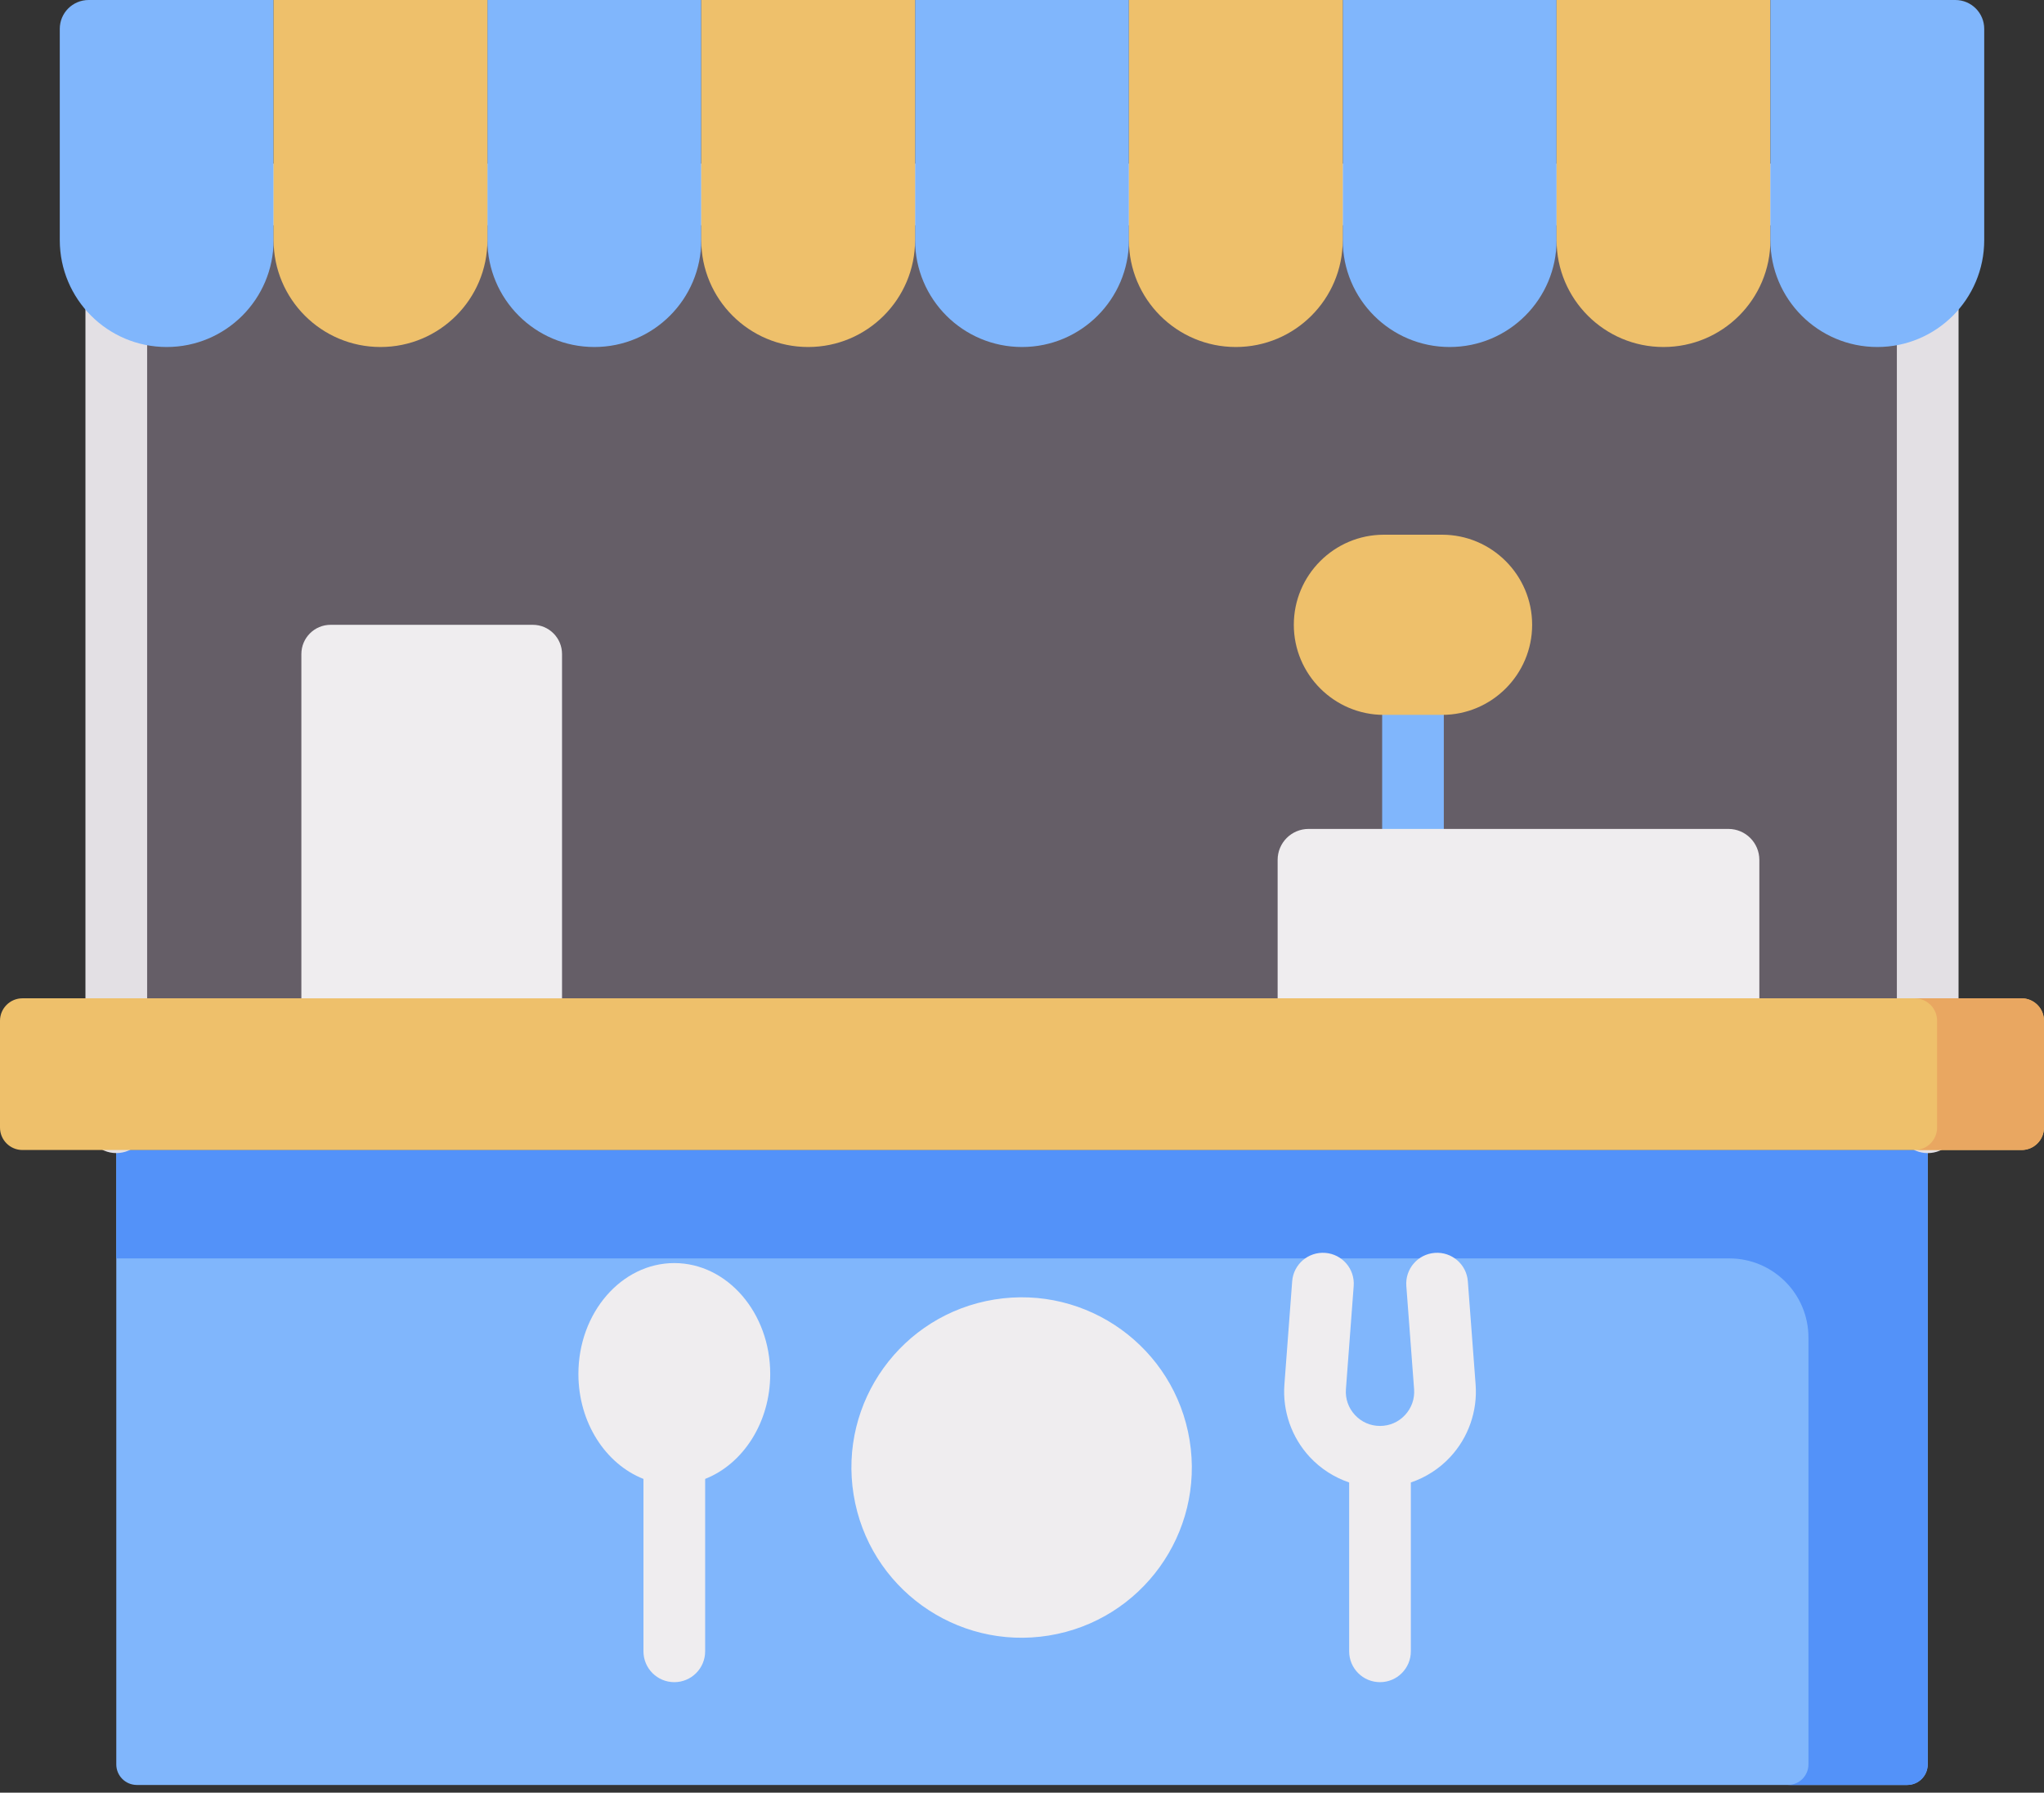 <svg width="122" height="107" viewBox="0 0 122 107" fill="none" xmlns="http://www.w3.org/2000/svg">
<rect x="0" y="0" width="122" height="107" fill="#333333" stroke="none"/>
<path d="M6.941 68.64V105.311C6.941 105.989 7.491 106.539 8.169 106.539H113.832C114.509 106.539 115.059 105.989 115.059 105.311V68.64H6.941Z" fill="#80B6FC"/>
<path d="M107.941 68.64H6.941V75.11H103.214C105.825 75.11 107.941 77.226 107.941 79.837V105.311C107.941 105.989 107.391 106.539 106.714 106.539H113.832C114.509 106.539 115.059 105.989 115.059 105.311V68.64H107.941Z" fill="#5392F9"/>
<path d="M6.941 11.606H115.059V59.586H6.941V11.606Z" fill="#655E67"/>
<path d="M115.059 68.825C114.042 68.825 113.218 68 113.218 66.984V13.447H8.782V66.983C8.782 68 7.958 68.824 6.941 68.824C5.925 68.824 5.1 68 5.1 66.983V11.606C5.1 10.589 5.925 9.765 6.941 9.765H115.059C116.076 9.765 116.9 10.589 116.9 11.606V66.983C116.9 68 116.076 68.825 115.059 68.825Z" fill="#E3E0E4"/>
<path d="M3.568 1.722V14.331C3.568 17.855 6.425 20.712 9.949 20.712C13.473 20.712 16.33 17.855 16.33 14.331V0H5.29C4.339 0 3.568 0.771 3.568 1.722Z" fill="#80B6FC"/>
<path d="M29.093 0V14.331C29.093 17.855 31.95 20.712 35.474 20.712C38.999 20.712 41.856 17.855 41.856 14.331V0H29.093Z" fill="#80B6FC"/>
<path d="M54.619 0V14.331C54.619 17.855 57.476 20.712 61 20.712C64.524 20.712 67.382 17.855 67.382 14.331V0H54.619Z" fill="#80B6FC"/>
<path d="M80.144 0V14.331C80.144 17.855 83.001 20.712 86.526 20.712C90.05 20.712 92.907 17.855 92.907 14.331V0H80.144Z" fill="#80B6FC"/>
<path d="M16.33 0V14.331C16.33 17.855 19.187 20.712 22.712 20.712C26.236 20.712 29.093 17.855 29.093 14.331V0H16.33Z" fill="#EEC06B"/>
<path d="M41.856 0V14.331C41.856 17.855 44.713 20.712 48.237 20.712C51.761 20.712 54.618 17.855 54.618 14.331V0H41.856Z" fill="#EEC06B"/>
<path d="M67.381 0V14.331C67.381 17.855 70.238 20.712 73.763 20.712C77.287 20.712 80.144 17.855 80.144 14.331V0H67.381Z" fill="#EEC06B"/>
<path d="M92.907 0V14.331C92.907 17.855 95.764 20.712 99.288 20.712C102.813 20.712 105.67 17.855 105.67 14.331V0H92.907Z" fill="#EEC06B"/>
<path d="M105.67 0V14.331C105.67 17.855 108.527 20.712 112.051 20.712C115.575 20.712 118.432 17.855 118.432 14.331V1.722C118.432 0.771 117.661 0 116.71 0H105.67Z" fill="#80B6FC"/>
<path d="M84.337 51.317C83.32 51.317 82.496 50.493 82.496 49.476V41.442C82.496 40.425 83.32 39.601 84.337 39.601C85.353 39.601 86.177 40.425 86.177 41.442V49.476C86.177 50.493 85.353 51.317 84.337 51.317Z" fill="#80B6FC"/>
<path d="M105.009 59.586H76.258V51.324C76.258 50.303 77.085 49.476 78.105 49.476H103.162C104.182 49.476 105.01 50.303 105.01 51.324V59.586H105.009Z" fill="#EFEDEF"/>
<path d="M0 60.926V67.3C0 68.04 0.6 68.64 1.34 68.64H120.66C121.4 68.64 122 68.04 122 67.3V60.926C122 60.186 121.4 59.586 120.66 59.586H1.34C0.6 59.586 0 60.186 0 60.926Z" fill="#EEC06B"/>
<path d="M120.66 59.586H114.279C115.019 59.586 115.619 60.186 115.619 60.926V67.3C115.619 68.04 115.019 68.64 114.279 68.64H120.66C121.4 68.64 122 68.04 122 67.3V60.926C122 60.186 121.4 59.586 120.66 59.586Z" fill="#E9A761"/>
<path d="M19.733 37.293H31.801C32.765 37.293 33.546 38.074 33.546 39.038V59.587H17.988V39.038C17.988 38.074 18.769 37.293 19.733 37.293Z" fill="#EFEDEF"/>
<path d="M62.603 97.62C68.141 96.722 71.903 91.505 71.005 85.966C70.108 80.428 64.89 76.666 59.352 77.564C53.814 78.462 50.052 83.68 50.95 89.218C51.847 94.756 57.065 98.518 62.603 97.62Z" fill="#EFEDEF"/>
<path d="M45.972 82.007C45.972 78.358 43.404 75.389 40.247 75.389C37.091 75.389 34.523 78.358 34.523 82.007C34.523 84.912 36.15 87.384 38.406 88.272V98.562C38.406 99.579 39.23 100.403 40.247 100.403C41.264 100.403 42.088 99.579 42.088 98.562V88.272C44.344 87.384 45.972 84.912 45.972 82.007Z" fill="#EFEDEF"/>
<path d="M88.075 82.641L87.611 76.478C87.535 75.464 86.652 74.703 85.637 74.78C84.623 74.857 83.863 75.74 83.939 76.754L84.403 82.917C84.446 83.489 84.254 84.036 83.864 84.457C83.474 84.878 82.943 85.11 82.369 85.11C81.795 85.11 81.263 84.878 80.873 84.457C80.483 84.036 80.291 83.49 80.334 82.917L80.798 76.754C80.874 75.74 80.114 74.857 79.1 74.78C78.085 74.704 77.202 75.464 77.126 76.478L76.662 82.641C76.543 84.223 77.094 85.798 78.173 86.961C78.823 87.662 79.637 88.181 80.527 88.484V98.562C80.527 99.579 81.351 100.403 82.368 100.403C83.385 100.403 84.209 99.579 84.209 98.562V88.484C85.1 88.181 85.913 87.662 86.563 86.961C87.643 85.798 88.194 84.223 88.075 82.641Z" fill="#EFEDEF"/>
<path d="M86.072 31.915H82.601C79.636 31.915 77.224 34.327 77.224 37.292C77.224 40.257 79.637 42.669 82.601 42.669H86.072C89.037 42.669 91.449 40.257 91.449 37.292C91.449 34.327 89.037 31.915 86.072 31.915Z" fill="#EEC06B"/>
</svg>
